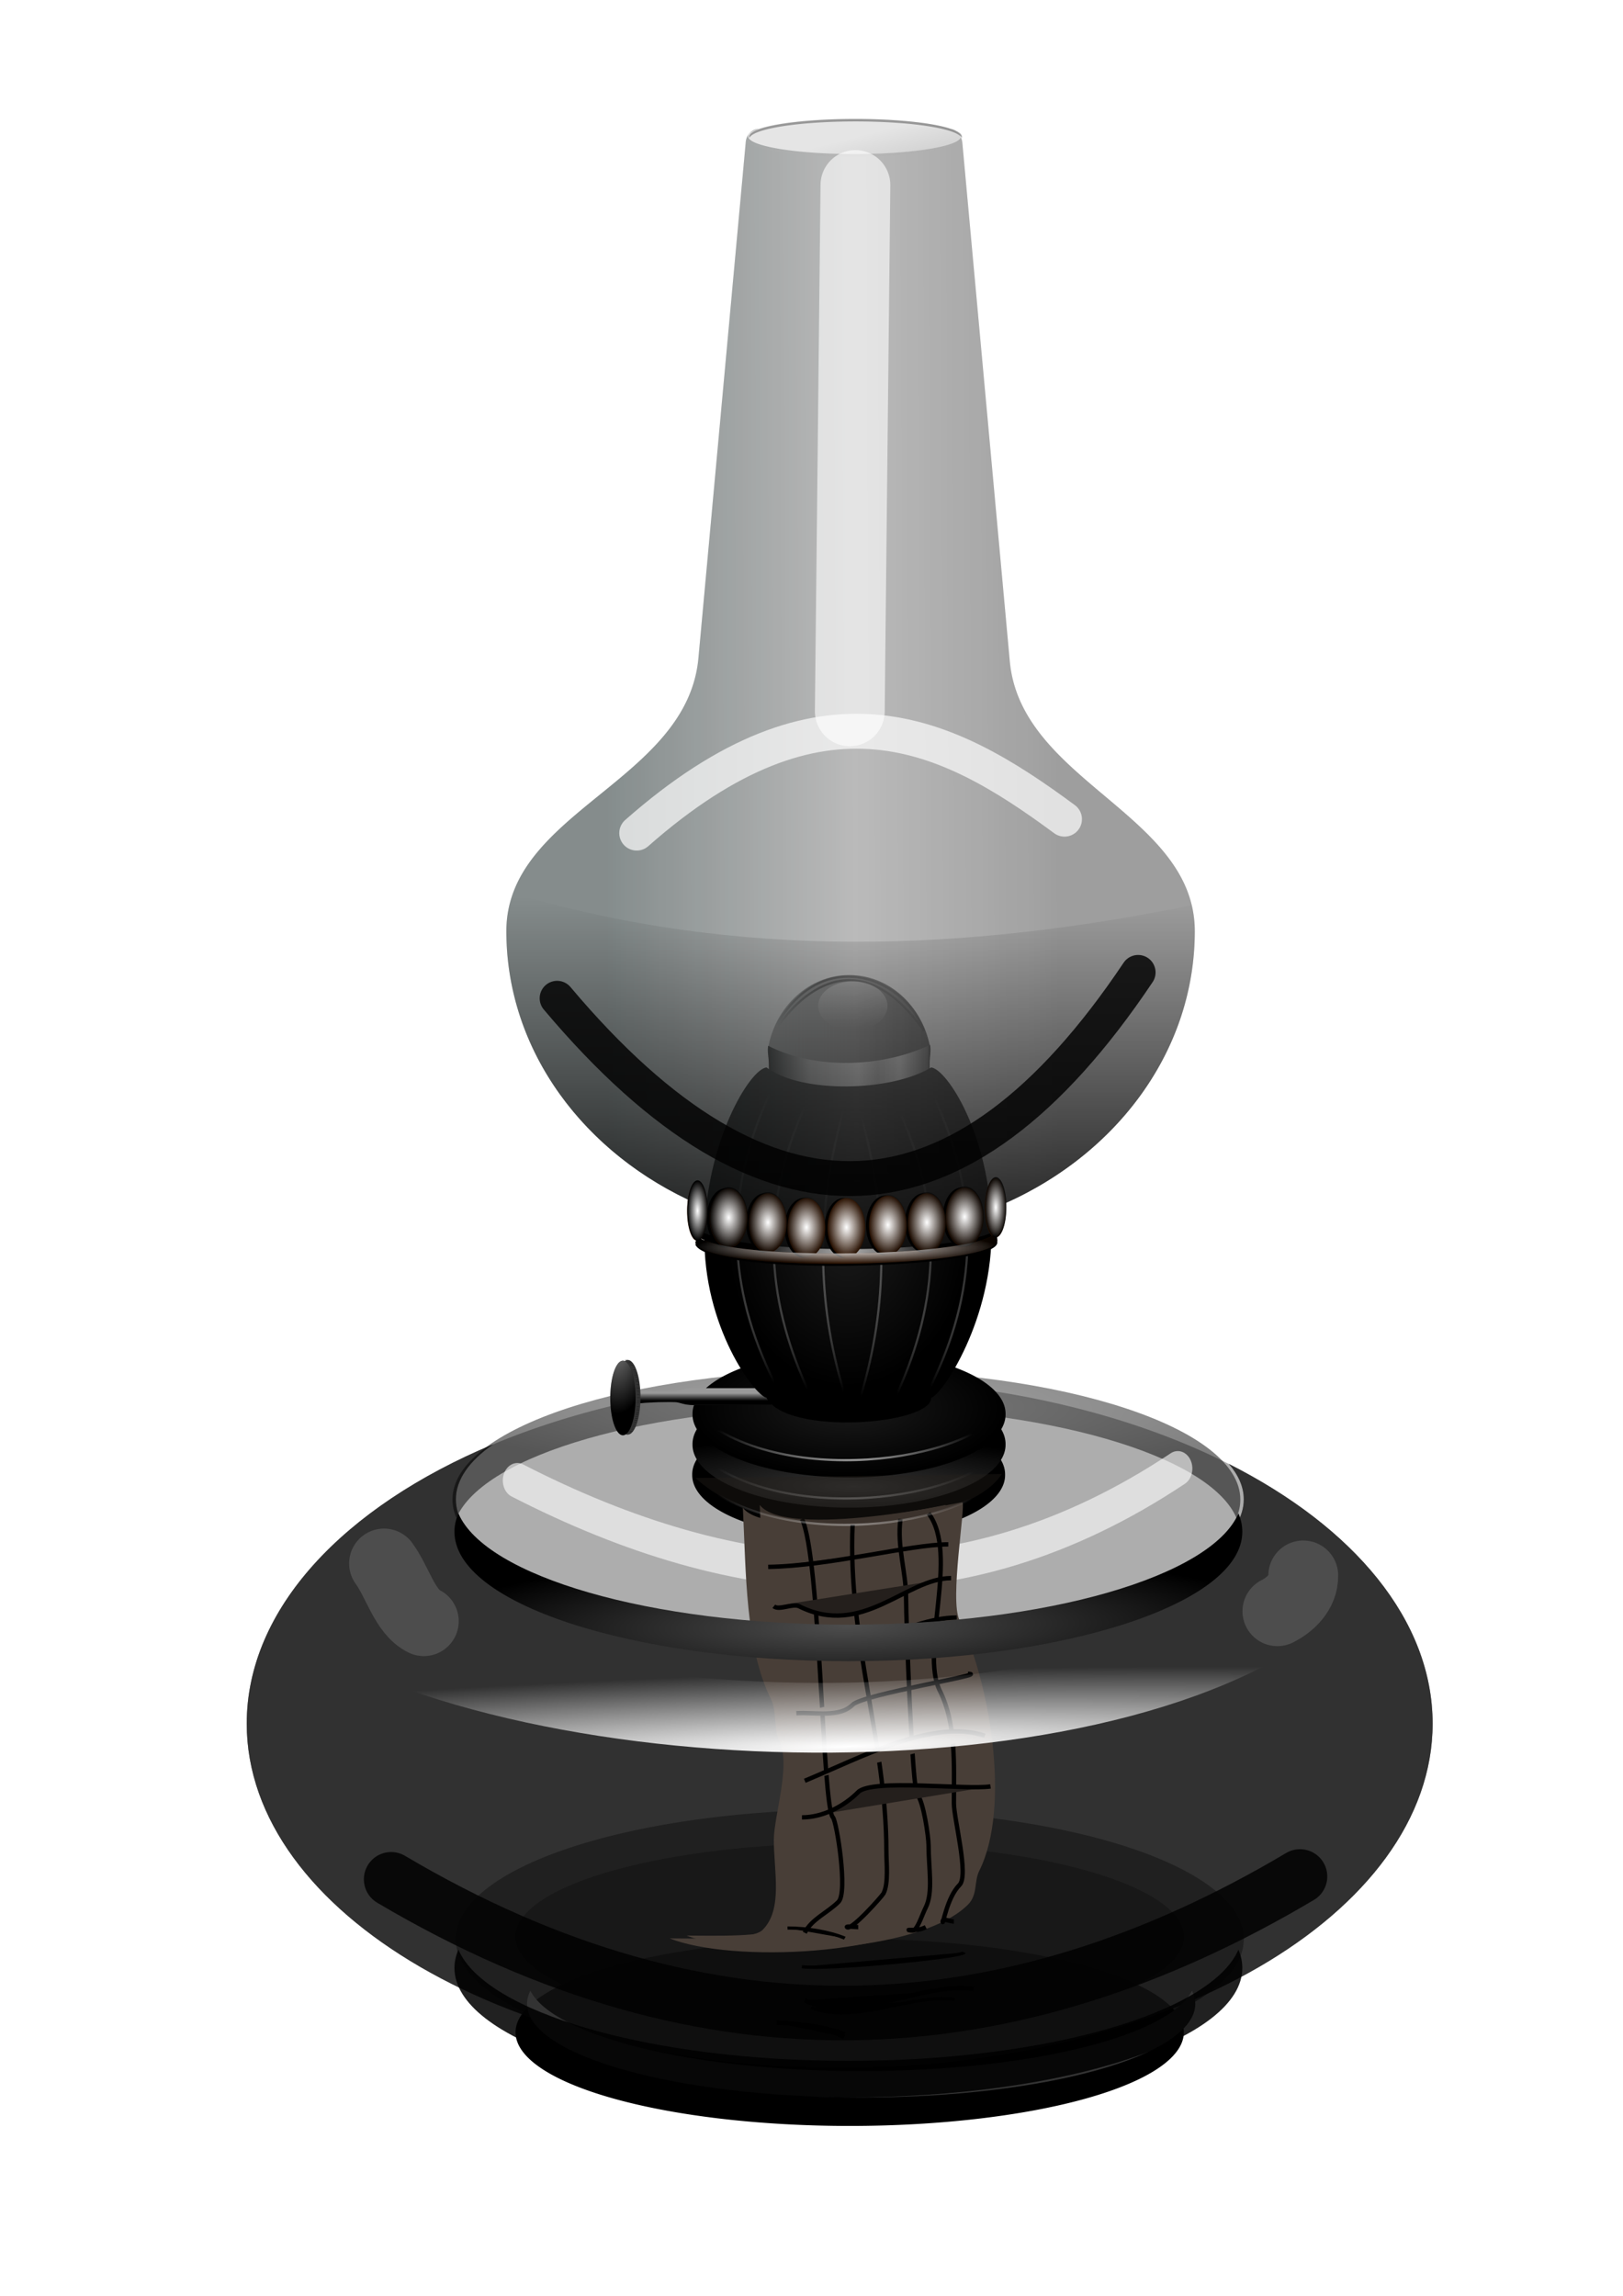 <svg xmlns="http://www.w3.org/2000/svg" xmlns:xlink="http://www.w3.org/1999/xlink" viewBox="0 0 744.09 1052.4"><defs><radialGradient id="ai" xlink:href="#a" gradientUnits="userSpaceOnUse" cy="710.95" cx="284.48" gradientTransform="matrix(1 0 0 .199 7.74 504.75)" r="1.133"/><radialGradient id="aj" xlink:href="#a" gradientUnits="userSpaceOnUse" cy="711.78" cx="284.4" gradientTransform="matrix(1 0 0 .199 7.74 505.41)" r="1.133"/><radialGradient id="o" gradientUnits="userSpaceOnUse" cy="525.31" cx="381.27" gradientTransform="matrix(.779 .627 -.513 .637 361.56 -112.85)" r="35.161"><stop offset="0" stop-color="#666"/><stop offset="1" stop-color="#666" stop-opacity="0"/></radialGradient><radialGradient id="l" gradientUnits="userSpaceOnUse" cy="632.59" cx="381.04" gradientTransform="matrix(.839 .013 -.016 1.028 79.172 -87.396)" r="65.822"><stop offset="0" stop-color="#1a1a1a"/><stop offset="1"/></radialGradient><radialGradient id="i" gradientUnits="userSpaceOnUse" cy="703.15" cx="381.66" gradientTransform="matrix(1.007 -.002 .001 .423 -3.253 416.58)" r="81.822"><stop offset="0" stop-color="#1a1a1a"/><stop offset="1"/></radialGradient><radialGradient id="bu" gradientUnits="userSpaceOnUse" cy="625.83" cx="380.25" gradientTransform="matrix(1 0 0 1.404 0 -252.74)" r="8.386"><stop offset="0" stop-color="#fff"/><stop offset="1" stop-color="#fff" stop-opacity="0"/></radialGradient><radialGradient id="bt" gradientUnits="userSpaceOnUse" cy="636.41" cx="380.31" gradientTransform="matrix(1 0 0 .107 7.74 503.7)" r="69.203"><stop offset="0" stop-color="#fff"/><stop offset="1" stop-color="#fff" stop-opacity="0"/></radialGradient><radialGradient id="h" gradientUnits="userSpaceOnUse" cy="731.26" cx="385.26" gradientTransform="matrix(1.737 .021 -.004 .298 -281.48 511.62)" r="81.822"><stop offset="0" stop-color="#333"/><stop offset="1"/></radialGradient><radialGradient id="aQ" gradientUnits="userSpaceOnUse" cy="879.9" cx="390.89" gradientTransform="matrix(1.764 -.059 .005 .153 -303.1 674.37)" r="223.53"><stop offset="0" stop-color="#fff"/><stop offset="1" stop-color="#fff" stop-opacity="0"/></radialGradient><radialGradient id="aJ" xlink:href="#b" gradientUnits="userSpaceOnUse" cy="802.99" cx="382.68" gradientTransform="matrix(.999 .035 -.009 .267 15.427 470.18)" r="73.689"/><radialGradient id="aG" xlink:href="#b" gradientUnits="userSpaceOnUse" cy="802.99" cx="382.68" gradientTransform="matrix(.999 .035 -.009 .267 15.427 458.1)" r="73.689"/><radialGradient id="r" xlink:href="#b" gradientUnits="userSpaceOnUse" cy="802.99" cx="382.68" gradientTransform="matrix(.999 .035 -.009 .267 15.427 440.54)" r="73.689"/><radialGradient id="g" xlink:href="#c" gradientUnits="userSpaceOnUse" cy="889.41" cx="380.3" gradientTransform="matrix(1.096 .015 .003 -.187 -31.973 804.62)" r="180.61"/><radialGradient id="aM" xlink:href="#c" gradientUnits="userSpaceOnUse" cy="889.41" cx="380.3" gradientTransform="matrix(1.096 -.015 .003 .187 -31.06 584.87)" r="180.61"/><radialGradient id="t" xlink:href="#b" gradientUnits="userSpaceOnUse" cy="633.73" cx="339.54" gradientTransform="matrix(1 0 0 4.751 7.74 -2441.4)" r="15.544"/><radialGradient id="v" xlink:href="#b" gradientUnits="userSpaceOnUse" cy="637.93" cx="355.36" gradientTransform="matrix(1 0 0 4.963 7.74 -2592.5)" r="14.555"/><radialGradient id="x" xlink:href="#b" gradientUnits="userSpaceOnUse" cy="637.6" cx="374.44" gradientTransform="matrix(1 0 0 6.506 7.74 -3575)" r="10.954"/><radialGradient id="y" xlink:href="#b" gradientUnits="userSpaceOnUse" cy="633.73" cx="339.54" gradientTransform="matrix(1 0 0 4.751 0 -2376.9)" r="15.544"/><radialGradient id="z" xlink:href="#b" gradientUnits="userSpaceOnUse" cy="637.93" cx="355.36" gradientTransform="matrix(1 0 0 4.963 0 -2528)" r="14.555"/><radialGradient id="A" xlink:href="#b" gradientUnits="userSpaceOnUse" cy="637.6" cx="374.44" gradientTransform="matrix(1 0 0 6.506 0 -3510.5)" r="10.954"/><radialGradient id="B" gradientUnits="userSpaceOnUse" cy="686.72" cx="274.05" gradientTransform="matrix(.222 4.84 -2.943 .07 2234.1 -704.65)" r="8.063"><stop offset="0" stop-color="#999"/><stop offset="1" stop-color="#999" stop-opacity="0"/></radialGradient><radialGradient id="aE" xlink:href="#a" gradientUnits="userSpaceOnUse" cy="722.18" cx="279.69" gradientTransform="matrix(1 0 0 .199 7.74 513.74)" r="1.133"/><radialGradient id="aD" xlink:href="#a" gradientUnits="userSpaceOnUse" cy="721.5" cx="280.69" gradientTransform="matrix(1 0 0 .199 7.74 513.2)" r="1.133"/><radialGradient id="aC" xlink:href="#a" gradientUnits="userSpaceOnUse" cy="720.82" cx="281.33" gradientTransform="matrix(1 0 0 .199 7.74 512.65)" r="1.133"/><radialGradient id="aB" xlink:href="#a" gradientUnits="userSpaceOnUse" cy="719.99" cx="281.87" gradientTransform="matrix(1 0 0 .199 7.74 511.99)" r="1.133"/><radialGradient id="aA" xlink:href="#a" gradientUnits="userSpaceOnUse" cy="719.21" cx="282.32" gradientTransform="matrix(1 0 0 .199 7.74 511.36)" r="1.133"/><radialGradient id="az" xlink:href="#a" gradientUnits="userSpaceOnUse" cy="718.39" cx="282.63" gradientTransform="matrix(1 0 0 .199 7.74 510.71)" r="1.133"/><radialGradient id="ay" xlink:href="#a" gradientUnits="userSpaceOnUse" cy="717.44" cx="282.96" gradientTransform="matrix(1 0 0 .199 7.74 509.94)" r="1.133"/><radialGradient id="ax" xlink:href="#a" gradientUnits="userSpaceOnUse" cy="716.58" cx="283.31" gradientTransform="matrix(1 0 0 .199 7.74 509.26)" r="1.133"/><radialGradient id="aw" xlink:href="#a" gradientUnits="userSpaceOnUse" cy="715.76" cx="283.5" gradientTransform="matrix(1 0 0 .199 7.74 508.6)" r="1.133"/><radialGradient id="av" xlink:href="#a" gradientUnits="userSpaceOnUse" cy="714.86" cx="283.83" gradientTransform="matrix(1 0 0 .199 7.74 507.88)" r="1.133"/><radialGradient id="am" xlink:href="#a" gradientUnits="userSpaceOnUse" cy="713.89" cx="283.98" gradientTransform="matrix(1 0 0 .199 7.74 507.1)" r="1.133"/><radialGradient id="al" xlink:href="#a" gradientUnits="userSpaceOnUse" cy="713.03" cx="284.14" gradientTransform="matrix(1 0 0 .199 7.74 506.42)" r="1.133"/><radialGradient id="ak" xlink:href="#a" gradientUnits="userSpaceOnUse" cy="712.43" cx="284.24" gradientTransform="matrix(1 0 0 .199 7.74 505.94)" r="1.133"/><radialGradient id="n" gradientUnits="userSpaceOnUse" cy="521.97" cx="374.98" gradientTransform="matrix(1.523 1.227 -.513 .637 85.488 -331.76)" r="35.161"><stop offset="0"/><stop offset="1" stop-opacity="0"/></radialGradient><radialGradient id="ah" xlink:href="#a" gradientUnits="userSpaceOnUse" cy="710.27" cx="284.55" gradientTransform="matrix(1 0 0 .199 7.74 504.2)" r="1.133"/><radialGradient id="ag" xlink:href="#a" gradientUnits="userSpaceOnUse" cy="709.41" cx="284.61" gradientTransform="matrix(1 0 0 .199 7.74 503.52)" r="1.133"/><radialGradient id="af" xlink:href="#a" gradientUnits="userSpaceOnUse" cy="708.44" cx="284.71" gradientTransform="matrix(1 0 0 .199 7.74 502.74)" r="1.133"/><radialGradient id="ae" xlink:href="#a" gradientUnits="userSpaceOnUse" cy="707.63" cx="284.74" gradientTransform="matrix(1 0 0 .199 7.74 502.09)" r="1.133"/><radialGradient id="ad" xlink:href="#a" gradientUnits="userSpaceOnUse" cy="706.76" cx="284.8" gradientTransform="matrix(1 0 0 .199 7.74 501.4)" r="1.133"/><radialGradient id="ac" xlink:href="#a" gradientUnits="userSpaceOnUse" cy="706.03" cx="284.8" gradientTransform="matrix(1 0 0 .199 7.74 500.81)" r="1.133"/><radialGradient id="ab" xlink:href="#a" gradientUnits="userSpaceOnUse" cy="705.28" cx="284.84" gradientTransform="matrix(1 0 0 .199 7.74 500.21)" r="1.133"/><radialGradient id="aa" xlink:href="#a" gradientUnits="userSpaceOnUse" cy="704.54" cx="284.8" gradientTransform="matrix(1 0 0 .199 7.74 499.62)" r="1.133"/><radialGradient id="Z" xlink:href="#a" gradientUnits="userSpaceOnUse" cy="703.75" cx="284.78" gradientTransform="matrix(1 0 0 .199 7.74 498.99)" r="1.133"/><radialGradient id="Y" xlink:href="#a" gradientUnits="userSpaceOnUse" cy="703.04" cx="284.78" gradientTransform="matrix(1 0 0 .199 7.74 498.42)" r="1.133"/><radialGradient id="X" xlink:href="#a" gradientUnits="userSpaceOnUse" cy="702.31" cx="284.75" gradientTransform="matrix(1 0 0 .199 7.74 497.83)" r="1.133"/><radialGradient id="W" xlink:href="#a" gradientUnits="userSpaceOnUse" cy="701.55" cx="284.61" gradientTransform="matrix(1 0 0 .199 7.74 497.22)" r="1.133"/><radialGradient id="V" xlink:href="#a" gradientUnits="userSpaceOnUse" cy="700.83" cx="284.55" gradientTransform="matrix(1 0 0 .199 7.74 496.65)" r="1.133"/><radialGradient id="U" xlink:href="#a" gradientUnits="userSpaceOnUse" cy="700.12" cx="284.48" gradientTransform="matrix(1 0 0 .199 7.74 496.08)" r="1.133"/><radialGradient id="T" xlink:href="#a" gradientUnits="userSpaceOnUse" cy="699.38" cx="284.44" gradientTransform="matrix(1 0 0 .199 7.74 495.48)" r="1.133"/><radialGradient id="S" xlink:href="#a" gradientUnits="userSpaceOnUse" cy="698.61" cx="284.4" gradientTransform="matrix(1 0 0 .199 7.74 494.87)" r="1.133"/><radialGradient id="R" xlink:href="#a" gradientUnits="userSpaceOnUse" cy="697.9" cx="284.24" gradientTransform="matrix(1 0 0 .199 7.74 494.3)" r="1.133"/><radialGradient id="Q" xlink:href="#a" gradientUnits="userSpaceOnUse" cy="697.25" cx="284.14" gradientTransform="matrix(1 0 0 .199 7.74 493.78)" r="1.133"/><radialGradient id="P" xlink:href="#a" gradientUnits="userSpaceOnUse" cy="696.53" cx="284" gradientTransform="matrix(1 0 0 .199 7.74 493.2)" r="1.133"/><radialGradient id="O" xlink:href="#a" gradientUnits="userSpaceOnUse" cy="695.82" cx="283.87" gradientTransform="matrix(1 0 0 .199 7.74 492.63)" r="1.133"/><radialGradient id="N" xlink:href="#a" gradientUnits="userSpaceOnUse" cy="694.89" cx="283.64" gradientTransform="matrix(1 0 0 .199 7.74 491.89)" r="1.133"/><radialGradient id="M" xlink:href="#a" gradientUnits="userSpaceOnUse" cy="694.08" cx="283.4" gradientTransform="matrix(1 0 0 .199 7.74 491.24)" r="1.133"/><radialGradient id="L" xlink:href="#a" gradientUnits="userSpaceOnUse" cy="693.28" cx="283.17" gradientTransform="matrix(1 0 0 .199 7.74 490.6)" r="1.133"/><radialGradient id="K" xlink:href="#a" gradientUnits="userSpaceOnUse" cy="692.49" cx="282.89" gradientTransform="matrix(1 0 0 .199 7.74 489.97)" r="1.133"/><radialGradient id="J" xlink:href="#a" gradientUnits="userSpaceOnUse" cy="691.75" cx="282.59" gradientTransform="matrix(1 0 0 .199 7.74 489.37)" r="1.133"/><radialGradient id="I" xlink:href="#a" gradientUnits="userSpaceOnUse" cy="691.1" cx="282.3" gradientTransform="matrix(1 0 0 .199 7.74 488.86)" r="1.133"/><radialGradient id="H" xlink:href="#a" gradientUnits="userSpaceOnUse" cy="690.4" cx="281.88" gradientTransform="matrix(1 0 0 .199 7.74 488.29)" r="1.133"/><radialGradient id="G" xlink:href="#a" gradientUnits="userSpaceOnUse" cy="689.75" cx="281.48" gradientTransform="matrix(1 0 0 .199 7.74 487.77)" r="1.133"/><radialGradient id="F" xlink:href="#a" gradientUnits="userSpaceOnUse" cy="689.19" cx="281.03" gradientTransform="matrix(1 0 0 .199 7.74 487.32)" r="1.133"/><radialGradient id="E" xlink:href="#a" gradientUnits="userSpaceOnUse" cy="688.76" cx="280.49" gradientTransform="matrix(1 0 0 .199 7.74 486.98)" r="1.133"/><radialGradient id="D" xlink:href="#a" gradientUnits="userSpaceOnUse" cy="688.4" cx="279.99" gradientTransform="matrix(1 0 0 .199 7.74 486.69)" r="1.133"/><radialGradient id="C" xlink:href="#a" gradientUnits="userSpaceOnUse" cy="688.08" cx="279.14" gradientTransform="matrix(1 0 0 .199 7.74 486.44)" r="1.133"/><radialGradient id="aY" gradientUnits="userSpaceOnUse" cy="655.43" cx="380.96" gradientTransform="matrix(.627 -.027 .036 .838 126.43 47.113)" r="70.234"><stop offset="0" stop-color="#ccc"/><stop offset="1"/></radialGradient><radialGradient id="ap" gradientUnits="userSpaceOnUse" cy="151.11" cx="464.64" gradientTransform="matrix(1.176 -.045 .026 .683 -159.45 -14.873)" r="48.766"><stop offset="0" stop-color="#e6e6e6"/><stop offset="1" stop-color="#e6e6e6" stop-opacity="0"/></radialGradient><linearGradient id="ao" y2="461.24" gradientUnits="userSpaceOnUse" x2="484.39" gradientTransform="translate(7.74 -64.504)" y1="462.16" x1="270.02"><stop offset="0" stop-color="#596e6e"/><stop offset=".533" stop-color="#e6e6e6"/><stop offset="1" stop-color="#999"/></linearGradient><linearGradient id="bd" y2="623.29" xlink:href="#a" gradientUnits="userSpaceOnUse" x2="398.26" y1="621.9" x1="330.56"/><linearGradient id="be" y2="625.23" xlink:href="#a" gradientUnits="userSpaceOnUse" x2="415.35" y1="623.84" x1="347.66"/><linearGradient id="bf" y2="627.16" xlink:href="#a" gradientUnits="userSpaceOnUse" x2="432.77" y1="625.77" x1="365.07"/><linearGradient id="bg" y2="629.91" xlink:href="#a" gradientUnits="userSpaceOnUse" x2="503.54" y1="628.51" x1="377.82"/><linearGradient id="bh" y2="624.26" xlink:href="#a" gradientUnits="userSpaceOnUse" x2="362.13" y1="622.87" x1="294.44"/><linearGradient id="bi" y2="625.23" xlink:href="#a" gradientUnits="userSpaceOnUse" x2="344.88" y1="623.84" x1="277.19"/><linearGradient id="bj" y2="623.41" xlink:href="#a" gradientUnits="userSpaceOnUse" x2="377.35" gradientTransform="translate(7.74 -64.504)" y1="619.54" x1="468.94"/><linearGradient id="m" y2="703.07" gradientUnits="userSpaceOnUse" x2="307.04" gradientTransform="translate(7.74 -64.504)" y1="706.62" x1="307.04"><stop offset="0"/><stop offset="1" stop-opacity="0"/></linearGradient><linearGradient id="bk" y2="622.46" xlink:href="#a" gradientUnits="userSpaceOnUse" x2="377.4" y1="619.11" x1="465.99"/><linearGradient id="bl" y2="626.65" xlink:href="#a" gradientUnits="userSpaceOnUse" x2="324.99" y1="623.31" x1="413.58"/><linearGradient id="bm" y2="630.36" xlink:href="#a" gradientUnits="userSpaceOnUse" x2="256.58" y1="627.02" x1="415.44"/><linearGradient id="bn" y2="622.46" xlink:href="#a" gradientUnits="userSpaceOnUse" x2="395.14" y1="619.11" x1="483.73"/><linearGradient id="bo" y2="624.39" xlink:href="#a" gradientUnits="userSpaceOnUse" x2="412.23" y1="621.05" x1="500.83"/><linearGradient id="bp" y2="626.33" xlink:href="#a" gradientUnits="userSpaceOnUse" x2="429.65" y1="622.98" x1="518.24"/><linearGradient id="bq" y2="629.07" xlink:href="#a" gradientUnits="userSpaceOnUse" x2="497.74" y1="625.73" x1="662.28"/><linearGradient id="br" y2="623.43" xlink:href="#a" gradientUnits="userSpaceOnUse" x2="359.02" y1="620.08" x1="447.61"/><linearGradient id="bs" y2="624.39" xlink:href="#a" gradientUnits="userSpaceOnUse" x2="341.76" y1="621.05" x1="430.36"/><linearGradient id="p" y2="535.4" gradientUnits="userSpaceOnUse" x2="385.18" y1="500.58" x1="385.71"><stop offset="0" stop-color="#fff"/><stop offset="1" stop-color="#fff" stop-opacity="0"/></linearGradient><linearGradient id="k" y2="560.19" gradientUnits="userSpaceOnUse" x2="418.85" gradientTransform="translate(7.74 -64.504)" y1="560.19" x1="344.28"><stop offset="0"/><stop offset=".256" stop-color="#b3b3b3"/><stop offset=".56" stop-color="#ececec"/><stop offset=".675" stop-color="#b3b3b3"/><stop offset=".814" stop-color="#e6e6e6"/><stop offset=".984" stop-color="#4d4d4d"/><stop offset="1"/></linearGradient><linearGradient id="j" y2="552.84" gradientUnits="userSpaceOnUse" x2="419.41" gradientTransform="translate(7.74 -64.504)" y1="552.84" x1="343.75"><stop offset="0" stop-color="#999"/><stop offset="1" stop-color="#333"/></linearGradient><linearGradient id="c"><stop offset="0" stop-color="#4d4d4d"/><stop offset="1"/></linearGradient><linearGradient id="a"><stop offset="0"/><stop offset="1" stop-opacity="0"/></linearGradient><linearGradient id="b"><stop offset="0" stop-color="#fff"/><stop offset="1" stop-color="#fff" stop-opacity="0"/></linearGradient><linearGradient id="aZ" y2="624.38" xlink:href="#a" gradientUnits="userSpaceOnUse" x2="380.57" gradientTransform="translate(7.74 -64.504)" y1="622.77" x1="310.59"/><linearGradient id="ba" y2="623.29" xlink:href="#a" gradientUnits="userSpaceOnUse" x2="380.52" y1="621.9" x1="312.82"/><linearGradient id="bb" y2="627.49" xlink:href="#a" gradientUnits="userSpaceOnUse" x2="328.11" y1="626.09" x1="260.41"/><linearGradient id="an" y2="142.5" gradientUnits="userSpaceOnUse" x2="387.7" y1="129.34" x1="385.57"><stop offset="0" stop-color="#ccc"/><stop offset="1" stop-color="#999"/></linearGradient><linearGradient id="bc" y2="631.2" xlink:href="#a" gradientUnits="userSpaceOnUse" x2="262.18" y1="629.8" x1="140.8"/><linearGradient id="aX" y2="411.17" gradientUnits="userSpaceOnUse" x2="398.18" y1="604.56" x1="398.18"><stop offset="0"/><stop offset="1" stop-opacity="0"/></linearGradient><filter id="w" height="1.086" width="2.161" y="-.043" x="-.58"><feGaussianBlur stdDeviation="2.34"/></filter><filter id="e" height="3.585" width="1.303" y="-1.293" x="-.152"><feGaussianBlur stdDeviation="4.89"/></filter><filter id="f" height="3.497" width="1.268" y="-1.248" x="-.134"><feGaussianBlur stdDeviation="4.89"/></filter><filter id="aO" height="2.595" width="1.272" y="-.797" x="-.136"><feGaussianBlur stdDeviation="4.89"/></filter><filter id="aN" height="2.037" width="1.284" y="-.519" x="-.142"><feGaussianBlur stdDeviation="4.89"/></filter><filter id="aK" height="2.289" width="1.293" y="-.644" x="-.147"><feGaussianBlur stdDeviation="4.89"/></filter><filter id="aI" height="2.367" width="1.289" y="-.683" x="-.144"><feGaussianBlur stdDeviation="4.89"/></filter><filter id="aL" height="2.663" width="1.298" y="-.832" x="-.149"><feGaussianBlur stdDeviation="4.89"/></filter><filter id="aH" height="3.274" width="1.284" y="-1.137" x="-.142"><feGaussianBlur stdDeviation="4.89"/></filter><filter id="au" height="1.125" width="2.501" y="-.063" x="-.751"><feGaussianBlur stdDeviation="4.89"/></filter><filter id="at" height="1.124" width="2.682" y="-.062" x="-.841"><feGaussianBlur stdDeviation="4.89"/></filter><filter id="as" height="1.127" width="2.279" y="-.064" x="-.639"><feGaussianBlur stdDeviation="4.89"/></filter><filter id="d" height="4.638" width="1.758" y="-1.819" x="-.379"><feGaussianBlur stdDeviation="4.89"/></filter><filter id="u" height="1.085" width="1.666" y="-.042" x="-.333"><feGaussianBlur stdDeviation="2.34"/></filter><filter id="aq" height="2.342" width="1.175" y="-.671" x="-.088"><feGaussianBlur stdDeviation="13.239"/></filter><filter id="s" height="1.083" width="1.596" y="-.041" x="-.298"><feGaussianBlur stdDeviation="2.34"/></filter><filter id="q" height="1.337" width="1.056" y="-.169" x="-.028"><feGaussianBlur stdDeviation="1.638"/></filter><filter id="aF" height="1.253" width="1.042" y="-.126" x="-.021"><feGaussianBlur stdDeviation="1.228"/></filter><filter id="aP" height="2.606" width="1.245" y="-.803" x="-.123"><feGaussianBlur stdDeviation="21.223"/></filter><filter id="aR" height="2.195" width="1.179" y="-.597" x="-.09"><feGaussianBlur stdDeviation="15.577"/></filter><filter id="aS" height="6.412" width="8.491" y="-2.706" x="-3.745"><feGaussianBlur stdDeviation="18.512"/></filter><filter id="aT" height="4.359" width="5.87" y="-1.679" x="-2.435"><feGaussianBlur stdDeviation="18.512"/></filter><filter id="aV" height="2.053" width="1.374" y="-.527" x="-.187"><feGaussianBlur stdDeviation="20.736"/></filter><filter id="aU" height="2.686" width="1.401" y="-.843" x="-.201"><feGaussianBlur stdDeviation="16.4"/></filter><filter id="aW" height="1.352" width="33.923" y="-.176" x="-16.461"><feGaussianBlur stdDeviation="17.697"/></filter><filter id="ar" height="1.124" width="2.271" y="-.062" x="-.635"><feGaussianBlur stdDeviation="4.89"/></filter></defs><path d="M542.74 931.582a153.186 42.905 0 11-306.372 0 153.186 42.905 0 11306.372 0z"/><path d="M542.74 887.722a153.186 42.905 0 11-306.372 0 153.186 42.905 0 11306.372 0z" opacity=".5"/><path d="M570.215 888.87a180.612 59.346 0 11-361.223 0 180.612 59.346 0 11361.223 0z" opacity=".5"/><path d="M356.06 883.36c10.848-.015 23.043 2.49 30.962 6.45" filter="url(#d)" stroke="#000" stroke-width="2"/><path transform="matrix(.848 0 0 .723 65.676 198.45)" d="M438.63 932.39c-23.876-3.547-54.84 16.443-77.404 5.16" filter="url(#e)" stroke="#000" stroke-width="2"/><path d="M446.37 867.88c-23.876-3.547-54.84 16.443-77.404 5.16" filter="url(#e)" stroke="#000" stroke-width="2"/><path transform="matrix(.848 0 0 .723 65.676 198.45)" d="M356.06 911.74c14.097 2.193 86.191-5.963 87.725-9.03" filter="url(#f)" stroke="#000" stroke-width="2"/><path d="M363.8 847.24c14.097 2.193 86.191-5.963 87.725-9.03" filter="url(#f)" stroke="#000" stroke-width="2"/><path d="M226.09 662.03c-68.42 28.65-112.97 75.32-112.97 128.03 0 87.14 121.71 157.78 271.85 157.78 150.13 0 271.84-70.64 271.84-157.78 0-47.5-36.2-90.1-93.43-119.03 4.46 5.16 6.84 10.62 6.84 16.25 0 32.78-80.88 59.34-180.63 59.34-99.74 0-180.59-26.56-180.59-59.34 0-9.02 6.13-17.59 17.09-25.25z" opacity=".672"/><path d="M656.803 790.092a271.84 157.785 0 11-543.68 0 271.84 157.785 0 11543.68 0z" opacity=".357" fill="#1a1a1a"/><path d="M226.09 662.03c-68.42 28.65-112.97 75.32-112.97 128.03 0 87.14 121.71 157.78 271.85 157.78 150.13 0 271.84-70.64 271.84-157.78 0-47.5-36.2-90.1-93.43-119.03 4.46 5.16 6.84 10.62 6.84 16.25 0 32.78-80.88 59.34-180.63 59.34-99.74 0-180.59-26.56-180.59-59.34 0-9.02 6.13-17.59 17.09-25.25z" opacity=".357" fill="#1a1a1a"/><path d="M388.06 628.05c-99.748 0-180.62 26.569-180.62 59.344 0 2.845.634 5.636 1.813 8.375 12.41-28.799 87.736-50.969 178.81-50.969 91.082 0 166.41 22.167 178.81 50.969 1.176-2.737 1.78-5.532 1.78-8.375 0-32.774-80.844-59.344-180.59-59.344z" opacity=".5" fill="url(#g)"/><path d="M460.797 675.996a71.72 28.79 0 11-143.437 0 71.72 28.79 0 11143.437 0z"/><path d="M464.17 715.98a81.822 32.325 0 11-163.64 0 81.822 32.325 0 11163.64 0z" transform="matrix(.877 0 0 .891 53.933 24.14)" fill="url(#h)"/><path d="M464.17 715.98a81.822 32.325 0 11-163.64 0 81.822 32.325 0 11163.64 0z" transform="matrix(.877 0 0 .891 53.933 10.271)" fill="url(#i)"/><path d="M281.4 636.96h9.796s8.198.658 10.796.658c2.6 0 5.201.126 7.797 0 1.81-.087 3.864-1.316 7.796-1.316h35.388c3.933 0 6.797.658 6.797.658V643.41s-2.864.659-6.797.659h-35.388c-3.932 0-5.987-1.23-7.796-1.317-2.596-.126-5.198 0-7.797 0s-10.796.658-10.796.658H281.4V637.766z" fill="#999"/><path d="M389.33 446.93c-18.396 0-33.723 14.332-37.156 33.344 21.646 10.956 51.779 10.062 74.219-.406-3.577-18.81-18.798-32.938-37.062-32.938zm37.406 35zm-75.25 8.156c.018.473.03.938.063 1.406-.033-.47-.045-.932-.063-1.406zm.5 5.125zm74.156 2.813zm-73.125 2.094c.107.394.195.797.313 1.187-.118-.392-.206-.79-.313-1.188zm70.25 6.625l-64.188 6.53c6.915 10.006 17.896 16.47 30.25 16.47 14.878 0 27.741-9.356 33.938-23z" fill="url(#j)"/><path d="M426.4 478.98c-22.44 10.468-52.572 11.363-74.219.406-.471 2.61.281 5.375.281 8.063 0 9.12 1.83 17.999 6.625 24.938l64.188-6.531c2.517-5.542 2.938-11.974 2.938-18.406 0-2.828.707-5.734.187-8.47z" fill="url(#k)"/><path d="M351.41 489.29c16.08 12.157 57.414 11.065 75.515 0 7.304.927 26.73 30.762 27.646 73.067.916 42.306-22.684 77.085-27.646 78.361.116 12.41-66.257 17.537-75.515 0-5.316-1.026-29.208-32.495-28.439-74.91.77-42.415 20.632-75.599 28.439-76.519z" fill="url(#l)"/><path d="M281.4 636.96h9.796s8.198.658 10.796.658c2.6 0 5.201.126 7.797 0 1.81-.087 3.864-1.316 7.796-1.316h35.388c3.933 0 6.797.658 6.797.658V643.41s-2.864.659-6.797.659h-35.388c-3.932 0-5.987-1.23-7.796-1.317-2.596-.126-5.198 0-7.797 0s-10.796.658-10.796.658H281.4V637.766z" fill="url(#m)"/><path d="M354.35 473.94c14.47-22.808 41.464-40.99 69.322-1.389l-.379-1.01c-9.895-24.51-48.408-38.924-68.817 1.262l-.126 1.137" stroke="url(#n)" fill="url(#o)"/><path d="M398.57 523.97a14.643 12.857 0 11-29.286 0 14.643 12.857 0 1129.286 0z" transform="matrix(1.085 0 0 .875 -25.57 2.6)" opacity=".758" fill="url(#p)"/><path d="M318.81 647.83c38.304 34.841 125.47 22.21 140.48-1.824" opacity=".775" filter="url(#q)" stroke="url(#r)" fill="none"/><path d="M352.84 501.5c-23.109 49.845-17.662 94.198 3.87 135.46" opacity=".68" filter="url(#s)" stroke="url(#t)" fill="none"/><path d="M368.96 507.31c-22.05 48.85-16.542 91.96 2.58 132.23" opacity=".68" filter="url(#u)" stroke="url(#v)" fill="none"/><path d="M387.02 507.95c-12.901 45.153-12.901 88.585 0 130.3" opacity=".68" filter="url(#w)" stroke="url(#x)" fill="none"/><path d="M345.09 566c-23.109 49.845-17.662 94.198 3.87 135.46" transform="matrix(-1 0 0 1 773.69 -62.223)" opacity=".68" filter="url(#s)" stroke="url(#y)" fill="none"/><path d="M361.22 571.81c-22.05 48.85-16.542 91.96 2.58 132.23" transform="matrix(-1 0 0 1 773.69 -62.223)" opacity=".68" filter="url(#u)" stroke="url(#z)" fill="none"/><path d="M379.28 572.45c-12.901 45.153-12.901 88.585 0 130.3" transform="matrix(-1 0 0 1 773.69 -62.223)" opacity=".68" filter="url(#w)" stroke="url(#A)" fill="none"/><path d="M293.652 640.501a5.805 17.093 0 11-11.61 0 5.805 17.093 0 1111.61 0z" fill="#333"/><path d="M291.395 640.824a5.805 17.093 0 11-11.61 0 5.805 17.093 0 1111.61 0z"/><path d="M287.04 701.78a8.063 17.093 0 11-16.126 0 8.063 17.093 0 1116.126 0z" transform="matrix(.72 0 0 1 84.726 -60.956)" fill="url(#B)"/><path d="M285.87 623.67l2.016-.202" stroke-linejoin="round" stroke="url(#C)" stroke-linecap="round" stroke-width=".25" fill="none"/><path d="M286.72 624l2.016-.202" stroke-linejoin="round" stroke="url(#D)" stroke-linecap="round" stroke-width=".25" fill="none"/><path d="M287.22 624.36l2.016-.202" stroke-linejoin="round" stroke="url(#E)" stroke-linecap="round" stroke-width=".25" fill="none"/><path d="M287.77 624.78l2.016-.202" stroke-linejoin="round" stroke="url(#F)" stroke-linecap="round" stroke-width=".25" fill="none"/><path d="M288.21 625.35l2.016-.202" stroke-linejoin="round" stroke="url(#G)" stroke-linecap="round" stroke-width=".25" fill="none"/><path d="M288.61 625.99l2.016-.202" stroke-linejoin="round" stroke="url(#H)" stroke-linecap="round" stroke-width=".25" fill="none"/><path d="M289.04 626.7l2.016-.202" stroke-linejoin="round" stroke="url(#I)" stroke-linecap="round" stroke-width=".25" fill="none"/><path d="M289.32 627.34l2.016-.202" stroke-linejoin="round" stroke="url(#J)" stroke-linecap="round" stroke-width=".25" fill="none"/><path d="M289.62 628.09l2.016-.202" stroke-linejoin="round" stroke="url(#K)" stroke-linecap="round" stroke-width=".25" fill="none"/><path d="M289.9 628.88l2.016-.202" stroke-linejoin="round" stroke="url(#L)" stroke-linecap="round" stroke-width=".25" fill="none"/><path d="M290.13 629.67l2.016-.202" stroke-linejoin="round" stroke="url(#M)" stroke-linecap="round" stroke-width=".25" fill="none"/><path d="M290.37 630.49l2.016-.202" stroke-linejoin="round" stroke="url(#N)" stroke-linecap="round" stroke-width=".25" fill="none"/><path d="M290.6 631.41l2.016-.202" stroke-linejoin="round" stroke="url(#O)" stroke-linecap="round" stroke-width=".25" fill="none"/><path d="M290.73 632.12l2.016-.202" stroke-linejoin="round" stroke="url(#P)" stroke-linecap="round" stroke-width=".25" fill="none"/><path d="M290.87 632.85l2.016-.202" stroke-linejoin="round" stroke="url(#Q)" stroke-linecap="round" stroke-width=".25" fill="none"/><path d="M290.97 633.49l2.016-.202" stroke-linejoin="round" stroke="url(#R)" stroke-linecap="round" stroke-width=".25" fill="none"/><path d="M291.13 634.21l2.016-.202" stroke-linejoin="round" stroke="url(#S)" stroke-linecap="round" stroke-width=".25" fill="none"/><path d="M291.17 634.98l2.016-.202" stroke-linejoin="round" stroke="url(#T)" stroke-linecap="round" stroke-width=".25" fill="none"/><path d="M291.22 635.72l2.016-.202" stroke-linejoin="round" stroke="url(#U)" stroke-linecap="round" stroke-width=".25" fill="none"/><path d="M291.29 636.43l2.016-.202" stroke-linejoin="round" stroke="url(#V)" stroke-linecap="round" stroke-width=".25" fill="none"/><path d="M291.34 637.14l2.016-.202" stroke-linejoin="round" stroke="url(#W)" stroke-linecap="round" stroke-width=".25" fill="none"/><path d="M291.49 637.91l2.016-.202" stroke-linejoin="round" stroke="url(#X)" stroke-linecap="round" stroke-width=".25" fill="none"/><path d="M291.51 638.64l2.016-.202" stroke-linejoin="round" stroke="url(#Y)" stroke-linecap="round" stroke-width=".25" fill="none"/><path d="M291.51 639.35l2.016-.202" stroke-linejoin="round" stroke="url(#Z)" stroke-linecap="round" stroke-width=".25" fill="none"/><path d="M291.53 640.14l2.016-.202" stroke-linejoin="round" stroke="url(#aa)" stroke-linecap="round" stroke-width=".25" fill="none"/><path d="M291.57 640.88l2.016-.202" stroke-linejoin="round" stroke="url(#ab)" stroke-linecap="round" stroke-width=".25" fill="none"/><path d="M291.53 641.63l2.016-.202" stroke-linejoin="round" stroke="url(#ac)" stroke-linecap="round" stroke-width=".25" fill="none"/><path d="M291.53 642.36l2.016-.202" stroke-linejoin="round" stroke="url(#ad)" stroke-linecap="round" stroke-width=".25" fill="none"/><path d="M291.47 643.23l2.016-.202" stroke-linejoin="round" stroke="url(#ae)" stroke-linecap="round" stroke-width=".25" fill="none"/><path d="M291.44 644.04l2.016-.202" stroke-linejoin="round" stroke="url(#af)" stroke-linecap="round" stroke-width=".25" fill="none"/><path d="M291.34 645.01l2.016-.202" stroke-linejoin="round" stroke="url(#ag)" stroke-linecap="round" stroke-width=".25" fill="none"/><path d="M291.29 645.87l2.016-.202" stroke-linejoin="round" stroke="url(#ah)" stroke-linecap="round" stroke-width=".25" fill="none"/><path d="M291.22 646.55l2.016-.202" stroke-linejoin="round" stroke="url(#ai)" stroke-linecap="round" stroke-width=".25" fill="none"/><path d="M291.13 647.38l2.016-.202" stroke-linejoin="round" stroke="url(#aj)" stroke-linecap="round" stroke-width=".25" fill="none"/><path d="M290.97 648.03l2.016-.202" stroke-linejoin="round" stroke="url(#ak)" stroke-linecap="round" stroke-width=".25" fill="none"/><path d="M290.87 648.63l2.016-.202" stroke-linejoin="round" stroke="url(#al)" stroke-linecap="round" stroke-width=".25" fill="none"/><path d="M290.72 649.49l2.016-.202" stroke-linejoin="round" stroke="url(#am)" stroke-linecap="round" stroke-width=".25" fill="none"/><path d="M433.3 129.42a49.488 5.245 0 11-98.976 0 49.488 5.245 0 1198.976 0z" transform="matrix(.985 0 0 1.544 13.555 -137.24)" opacity=".5" fill="url(#an)"/><path d="M347.68 59.028c-3.248.331-5.68 3.09-5.813 6.438l-21.66 236.15c-5.198 56.683-88.062 70.288-88.062 125.22 0 54.845 35.78 102.31 87.812 125.12v10.03c0 3.574 2.926 5.809 6.438 6.47 43.227 8.126 83.412 5.102 123.03 0 3.544-.457 6.437-2.896 6.437-6.47v-8.312c54.24-22.084 91.906-70.573 91.906-126.84 0-53.788-79.75-68.479-84.812-123.78l-21.75-237.59a7.9 7.9 0 00-.75-2.688c-.814 4.353-22.304 7.844-48.719 7.844-26.93 0-48.75-3.622-48.75-8.094 0-1.253 1.752-2.44 4.813-3.5-.041.004-.084-.004-.125 0zm88.25.063c.895.318 1.702.66 2.344 1a6.058 6.058 0 00-2.344-1z" opacity=".5" fill="url(#ao)"/><path d="M342.14 63.249c-.08.189-.125.37-.125.563 0 4.47 21.819 8.093 48.75 8.093s48.781-3.622 48.781-8.094c0-.192-.046-.373-.125-.562-1.767 4.204-22.883 7.531-48.656 7.531s-46.858-3.327-48.625-7.531z" opacity=".5" fill="url(#ap)"/><path d="M343.59 63.197a1.429 1.429 0 01-.125-.563c0-4.47 21.819-8.093 48.75-8.093s48.781 3.622 48.781 8.094c0 .192-.046.373-.125.562-1.767-4.205-22.883-7.531-48.656-7.531s-46.858 3.327-48.625 7.531z" opacity=".5" fill="#4d4d4d"/><path d="M203.43 735.82c121.02 51.755 242.04 61.723 363.06-5.473M203.43 735.82c121.02 51.755 242.04 61.723 363.06-5.473" transform="matrix(.834 0 0 1 67.53 -57.206)" opacity=".77" stroke-linejoin="round" filter="url(#aq)" stroke="#fff" stroke-linecap="round" stroke-width="16" fill="none"/><path d="M340.58 691.14c1.482 29.534 1.05 64.024 12.901 87.725 2.836 5.672 1.015 13.641 3.87 19.351 5.367 10.734-2.58 34.289-2.58 45.153 0 14.534 4.278 31.844-5.16 41.282-4.778 4.778-30.806 3.87-42.572 3.87 28.208 11.283 106.6 8.217 129.01-14.19 4.546-4.548 2.715-10.593 5.16-15.482 14.878-29.757 4.304-88.148-9.03-114.82-4.668-9.335 2.944-52.529 1.29-54.183-.073-.073-80.575 17.195-92.885 1.29z" fill="#483e37"/><path d="M348.32 689.85c1.482 29.534 1.05 64.024 12.901 87.725 2.836 5.672 1.015 13.641 3.87 19.351 5.367 10.734-2.58 34.289-2.58 45.153 0 14.534 4.278 31.844-5.16 41.282-4.778 4.778-30.806 3.87-42.572 3.87 28.208 11.283 106.6 8.217 129.01-14.19 4.546-4.548 2.715-10.593 5.16-15.482 14.878-29.757 4.304-88.148-9.03-114.82-4.668-9.335 2.944-52.529 1.29-54.183-.073-.073-80.575 17.195-92.885 1.29z" fill="#483e37"/><path d="M367.67 696.3c8.52 17.129 9.272 131.83 14.191 136.75 1.72 1.72 6.936 34.346 2.58 38.702-4.95 4.95-12.35 7.93-15.48 14.191" filter="url(#ar)" stroke="#000" stroke-width="2" fill="#483e37"/><path d="M390.89 698.88c-2.3 53.279 15.481 99.421 15.481 149.65 0 5.572 1.06 14.651-1.29 19.351-.597 1.193-14.91 17.342-16.771 15.481-.565-.565 3.492 0 5.16 0" filter="url(#as)" stroke="#000" stroke-width="2" fill="#483e37"/><path d="M412.82 696.3c-1.626 12.834 2.58 24.033 2.58 36.122 0 10.586 2.782 87.927 5.16 90.305 2.798 2.798 5.16 19.282 5.16 23.221 0 10.29 2.182 21.439-1.29 28.382-1.676 3.353-3.16 8.321-5.16 10.321-.608.608-3.44 0-2.58 0 3.463 0 4.962.099 7.74-1.29" filter="url(#at)" stroke="#000" stroke-width="2" fill="#483e37"/><path d="M425.72 693.72c14.1 18.692-4.024 62.905 5.16 81.275 7.543 15.084 6.45 33.641 6.45 51.603 0 7.122 6.952 33.041 2.58 37.412-5.785 5.786-7.74 19.092-7.74 16.771 0-1.72 3.44 0 5.16 0" filter="url(#au)" stroke="#000" stroke-width="2" fill="none"/><path d="M290.56 650.45l2.016-.202" stroke-linejoin="round" stroke="url(#av)" stroke-linecap="round" stroke-width=".25" fill="none"/><path d="M290.23 651.35l2.016-.202" stroke-linejoin="round" stroke="url(#aw)" stroke-linecap="round" stroke-width=".25" fill="none"/><path d="M290.05 652.18l2.016-.202" stroke-linejoin="round" stroke="url(#ax)" stroke-linecap="round" stroke-width=".25" fill="none"/><path d="M289.69 653.03l2.016-.202" stroke-linejoin="round" stroke="url(#ay)" stroke-linecap="round" stroke-width=".25" fill="none"/><path d="M289.36 653.99l2.016-.202" stroke-linejoin="round" stroke="url(#az)" stroke-linecap="round" stroke-width=".25" fill="none"/><path d="M289.05 654.8l2.016-.202" stroke-linejoin="round" stroke="url(#aA)" stroke-linecap="round" stroke-width=".25" fill="none"/><path d="M288.61 655.59l2.016-.202" stroke-linejoin="round" stroke="url(#aB)" stroke-linecap="round" stroke-width=".25" fill="none"/><path d="M288.07 656.41l2.016-.202" stroke-linejoin="round" stroke="url(#aC)" stroke-linecap="round" stroke-width=".25" fill="none"/><path d="M287.42 657.1l2.016-.202" stroke-linejoin="round" stroke="url(#aD)" stroke-linecap="round" stroke-width=".25" fill="none"/><path d="M286.43 657.78l2.016-.202" stroke-linejoin="round" stroke="url(#aE)" stroke-linecap="round" stroke-width=".25" fill="none"/><path d="M318.81 665.39c38.304 34.841 125.47 22.21 140.48-1.824" opacity=".615" filter="url(#aF)" stroke="url(#aG)" fill="none"/><path d="M352.19 718.23c28.28-.416 65.15-10.321 82.565-10.321" filter="url(#aH)" stroke="#000" stroke-width="2" fill="#241f1c"/><path d="M354.77 736.29c2.53 2.075 8.66-1.475 11.611 0 29.19 14.595 49.06-12.901 69.664-12.901" filter="url(#aI)" stroke="#000" stroke-width="2" fill="#241f1c"/><path d="M318.81 677.48c38.304 34.841 125.47 22.21 140.48-1.824" opacity=".615" filter="url(#aF)" stroke="url(#aJ)" fill="#241f1c"/><path d="M365.09 785.32c8.396-.564 19.746 2.185 25.802-3.87 4.954-4.954 63.584-14.191 52.893-14.191" filter="url(#aK)" stroke="#000" stroke-width="2" fill="#483e37"/><path d="M359.93 753.06c30.893 9.614 55.194-11.611 78.694-11.611" filter="url(#aL)" stroke="#000" stroke-width="2" fill="#241f1c"/><path d="M388.97 761.45c-99.748 0-180.62-26.569-180.62-59.344 0-2.845.634-5.636 1.813-8.375 12.41 28.799 87.736 50.969 178.81 50.969 91.082 0 166.41-22.167 178.81-50.969 1.176 2.737 1.78 5.532 1.78 8.375 0 32.774-80.844 59.344-180.59 59.344z" fill="url(#aM)"/><path d="M368.96 816.28c26.16-10.849 58.769-28.573 82.565-20.641" filter="url(#aN)" stroke="#000" stroke-width="2" fill="#483e37"/><path d="M454.11 818.86c-10.973 1.697-54.41-3.643-60.634 2.58-6.669 6.669-16.37 11.611-25.802 11.611" filter="url(#aO)" stroke="#000" stroke-width="2" fill="#241f1c"/><path d="M181.26 718.49c91.136 72.156 320.3 75.651 392.12-9.122" transform="matrix(1.193 0 0 1 -77.352 14.596)" stroke-linejoin="round" filter="url(#aP)" stroke="url(#aQ)" stroke-linecap="round" stroke-width="32" fill="none"/><path transform="matrix(.848 0 0 .723 65.676 198.45)" d="M348.32 947.87c10.848-.015 23.043 2.49 30.962 6.45" filter="url(#d)" stroke="#000" stroke-width="2"/><path d="M356.06 911.74c14.097 2.193 86.191-5.963 87.725-9.03" transform="matrix(.848 0 0 .723 65.676 242.31)" filter="url(#f)" stroke="#000" stroke-width="2"/><path d="M438.63 932.39c-23.876-3.547-54.84 16.443-77.404 5.16" transform="matrix(.848 0 0 .723 65.676 242.31)" filter="url(#e)" stroke="#000" stroke-width="2"/><path d="M348.32 947.87c10.848-.015 23.043 2.49 30.962 6.45" transform="matrix(.848 0 0 .723 65.676 242.31)" filter="url(#d)" stroke="#000" stroke-width="2"/><path d="M446.37 911.74c-23.876-3.547-54.84 16.443-77.404 5.16" filter="url(#e)" stroke="#000" stroke-width="2"/><path d="M356.06 927.22c10.848-.015 23.043 2.49 30.962 6.45" filter="url(#d)" stroke="#000" stroke-width="2"/><path d="M394.82 961.45c-84.602 0-153.2-19.209-153.2-42.904 0-2.057.538-4.075 1.537-6.055 10.525 20.821 74.413 36.85 151.66 36.85 77.251 0 141.14-16.027 151.66-36.85.998 1.979 1.511 4 1.511 6.055 0 23.695-68.569 42.904-153.17 42.904z" fill="#333"/><path d="M388.97 961.41c-99.748 0-180.62-26.569-180.62-59.344 0-2.845.634-5.637 1.813-8.375 12.41 28.799 87.736 50.969 178.81 50.969 91.082 0 166.41-22.167 178.81-50.969 1.176 2.737 1.78 5.531 1.78 8.375 0 32.774-80.844 59.344-180.59 59.344z" opacity=".87"/><path d="M179.32 861.43c146.14 86.433 284.31 77.312 416.69-1.29" opacity=".91" stroke-linejoin="round" filter="url(#aR)" stroke="#000" stroke-linecap="round" stroke-width="25" fill="none"/><path d="M597.5 722.14c.178 7.83-6.14 13.56-11.859 16.42" stroke-linejoin="round" opacity=".369" filter="url(#aS)" stroke="#fff" stroke-linecap="round" stroke-width="32" fill="none"/><path d="M176.06 716.67c6.295 8.57 9.475 22.07 18.244 26.454" stroke-linejoin="round" opacity=".369" filter="url(#aT)" stroke="#fff" stroke-linecap="round" stroke-width="32" fill="none"/><path d="M347.68 59.028c-3.248.331-5.68 3.09-5.813 6.438l-21.66 236.15c-5.198 56.683-88.062 70.288-88.062 125.22 0 54.845 35.78 102.31 87.812 125.12v10.03c0 3.574 2.926 5.809 6.438 6.47 43.227 8.126 83.412 5.102 123.03 0 3.544-.457 6.437-2.896 6.437-6.47v-8.312c54.24-22.084 91.906-70.573 91.906-126.84 0-53.788-79.75-68.479-84.812-123.78l-21.75-237.59a7.9 7.9 0 00-.75-2.688c-.814 4.353-22.304 7.844-48.719 7.844-26.93 0-48.75-3.622-48.75-8.094 0-1.253 1.752-2.44 4.813-3.5-.041.004-.084-.004-.125 0zm88.25.063c.895.318 1.702.66 2.344 1a6.058 6.058 0 00-2.344-1z" opacity=".131" fill="#1a1a1a"/><path d="M347.68 59.028c-3.248.331-5.68 3.09-5.813 6.438l-21.66 236.15c-5.198 56.683-88.062 70.288-88.062 125.22 0 54.845 35.78 102.31 87.812 125.12v10.03c0 3.574 2.926 5.809 6.438 6.47 43.227 8.126 83.412 5.102 123.03 0 3.544-.457 6.437-2.896 6.437-6.47v-8.312c54.24-22.084 91.906-70.573 91.906-126.84 0-53.788-79.75-68.479-84.812-123.78l-21.75-237.59a7.9 7.9 0 00-.75-2.688c-.814 4.353-22.304 7.844-48.719 7.844-26.93 0-48.75-3.622-48.75-8.094 0-1.253 1.752-2.44 4.813-3.5-.041.004-.084-.004-.125 0zm88.25.063c.895.318 1.702.66 2.344 1a6.058 6.058 0 00-2.344-1z" opacity=".131"/><path d="M291.91 381.88c85.116-75.015 142.15-46.327 196.13-6.386" stroke-linejoin="round" opacity=".828" filter="url(#aU)" stroke="#fff" stroke-linecap="round" stroke-width="16" fill="none"/><path d="M255.42 457.59c96.099 114.22 184.86 109.89 266.37-11.859" opacity=".91" stroke-linejoin="round" filter="url(#aV)" stroke="#000" stroke-linecap="round" stroke-width="16" fill="none"/><path d="M392.18 84.806l-2.58 241.24" stroke-linejoin="round" opacity=".779" filter="url(#aW)" stroke="#fff" stroke-linecap="round" stroke-width="32" fill="none"/><path d="M235.19 409.41c-1.95 5.35-3.03 11.12-3.03 17.43 0 54.85 35.78 102.31 87.81 125.13V562c0 3.57 2.92 5.81 6.44 6.47 43.22 8.13 83.41 5.1 123.03 0 3.54-.46 6.44-2.9 6.44-6.47v-8.31c54.23-22.09 91.9-70.58 91.9-126.85 0-4.2-.51-8.17-1.4-11.93-103.72 21.24-207.47 25.28-311.19-5.5z" fill="url(#aX)"/><path d="M319.51 567.67c14.803 11.812 131.74 9.653 137.38-2.24l.333 3.733c2.267 12.773-130.76 16.12-138.38 1.494l.667-2.987"/><path d="M319.05 562.75c-.452.523-.688 1.082-.688 1.625 0 6.298 31.426 11.375 70.22 11.375s70.25-5.077 70.25-11.375c0-.542-.238-1.103-.688-1.625-4.731 5.551-34.066 9.813-69.562 9.813-35.487 0-64.789-4.264-69.531-9.813z" fill="url(#aY)"/><path d="M319.51 566.73c14.803 11.812 131.74 9.653 137.38-2.24l.333 3.733c2.267 12.773-130.76 16.12-138.38 1.494l.667-2.987" fill="#2b1100"/><path d="M395.38 562.798a8.67 13.626 0 11-17.34 0 8.67 13.626 0 1117.34 0z"/><path d="M396.713 562.798a8.67 13.626 0 11-17.34 0 8.67 13.626 0 1117.34 0z" fill="#2b1100"/><path d="M414.386 561.678a8.67 13.626 0 11-17.34 0 8.67 13.626 0 1117.34 0zM432.225 560.558a8.67 13.626 0 11-17.34 0 8.67 13.626 0 1117.34 0z"/><path d="M449.564 557.948a8.67 13.626 0 11-17.34 0 8.67 13.626 0 1117.34 0z"/><path d="M450.897 557.948a8.67 13.626 0 11-17.34 0 8.67 13.626 0 1117.34 0zM461.226 553.658a4.835 13.626 0 11-9.67 0 4.835 13.626 0 119.67 0z" fill="#2b1100"/><path d="M377.04 562.798a8.67 13.626 0 11-17.34 0 8.67 13.626 0 1117.34 0z"/><path d="M378.374 562.798a8.67 13.626 0 11-17.34 0 8.67 13.626 0 1117.34 0z" fill="#2b1100"/><path d="M359.368 560.558a8.67 13.626 0 11-17.34 0 8.67 13.626 0 1117.34 0z"/><path d="M360.702 560.558a8.67 13.626 0 11-17.34 0 8.67 13.626 0 1117.34 0z" fill="#2b1100"/><path d="M341.362 558.318a8.67 13.626 0 11-17.34 0 8.67 13.626 0 1117.34 0z"/><path d="M342.696 558.318a8.67 13.626 0 11-17.34 0 8.67 13.626 0 1117.34 0zM324.35 555.148a4.668 13.626 0 11-9.336 0 4.668 13.626 0 119.336 0zM415.719 561.678a8.67 13.626 0 11-17.34 0 8.67 13.626 0 1117.34 0zM433.558 560.558a8.67 13.626 0 11-17.34 0 8.67 13.626 0 1117.34 0z" fill="#2b1100"/><path d="M319.51 566.73c14.803 11.812 131.74 9.653 137.38-2.24l.333 3.733c2.267 12.773-130.76 16.12-138.38 1.494l.667-2.987" fill="url(#aZ)"/><path d="M388.63 625.83a8.386 11.772 0 11-16.771 0 8.386 11.772 0 1116.771 0z" transform="matrix(1.034 0 0 1.157 -5.092 -161.6)" fill="url(#ba)"/><path d="M388.63 625.83a8.386 11.772 0 11-16.771 0 8.386 11.772 0 1116.771 0z" transform="matrix(1.034 0 0 1.157 49.092 -166.45)" fill="url(#bb)"/><path d="M388.63 625.83a8.386 11.772 0 11-16.771 0 8.386 11.772 0 1116.771 0z" transform="matrix(.577 0 0 1.157 237.15 -170.74)" fill="url(#bc)"/><path d="M388.63 625.83a8.386 11.772 0 11-16.771 0 8.386 11.772 0 1116.771 0z" transform="matrix(1.034 0 0 1.157 -23.431 -161.6)" fill="url(#bd)"/><path d="M388.63 625.83a8.386 11.772 0 11-16.771 0 8.386 11.772 0 1116.771 0z" transform="matrix(1.034 0 0 1.157 -41.103 -163.84)" fill="url(#be)"/><path d="M388.63 625.83a8.386 11.772 0 11-16.771 0 8.386 11.772 0 1116.771 0z" transform="matrix(1.034 0 0 1.157 -59.109 -166.08)" fill="url(#bf)"/><path d="M388.63 625.83a8.386 11.772 0 11-16.771 0 8.386 11.772 0 1116.771 0z" transform="matrix(.557 0 0 1.157 108 -169.25)" fill="url(#bg)"/><path d="M388.63 625.83a8.386 11.772 0 11-16.771 0 8.386 11.772 0 1116.771 0z" transform="matrix(1.034 0 0 1.157 13.914 -162.72)" fill="url(#bh)"/><path d="M388.63 625.83a8.386 11.772 0 11-16.771 0 8.386 11.772 0 1116.771 0z" transform="matrix(1.034 0 0 1.157 31.753 -163.84)" fill="url(#bi)"/><path d="M319.51 566.73c14.803 11.812 131.74 9.653 137.38-2.24l.333 3.733c2.267 12.773-130.76 16.12-138.38 1.494l.667-2.987" fill="url(#bj)"/><path d="M388.63 625.83a8.386 11.772 0 11-16.771 0 8.386 11.772 0 1116.771 0z" transform="matrix(1.034 0 0 1.157 -5.092 -161.6)" fill="url(#bk)"/><path d="M388.63 625.83a8.386 11.772 0 11-16.771 0 8.386 11.772 0 1116.771 0z" transform="matrix(1.034 0 0 1.157 49.092 -166.45)" fill="url(#bl)"/><path d="M388.63 625.83a8.386 11.772 0 11-16.771 0 8.386 11.772 0 1116.771 0z" transform="matrix(.577 0 0 1.157 237.15 -170.74)" fill="url(#bm)"/><path d="M388.63 625.83a8.386 11.772 0 11-16.771 0 8.386 11.772 0 1116.771 0z" transform="matrix(1.034 0 0 1.157 -23.431 -161.6)" fill="url(#bn)"/><path d="M388.63 625.83a8.386 11.772 0 11-16.771 0 8.386 11.772 0 1116.771 0z" transform="matrix(1.034 0 0 1.157 -41.103 -163.84)" fill="url(#bo)"/><path d="M388.63 625.83a8.386 11.772 0 11-16.771 0 8.386 11.772 0 1116.771 0z" transform="matrix(1.034 0 0 1.157 -59.109 -166.08)" fill="url(#bp)"/><path d="M388.63 625.83a8.386 11.772 0 11-16.771 0 8.386 11.772 0 1116.771 0z" transform="matrix(.557 0 0 1.157 108 -169.25)" fill="url(#bq)"/><path d="M388.63 625.83a8.386 11.772 0 11-16.771 0 8.386 11.772 0 1116.771 0z" transform="matrix(1.034 0 0 1.157 13.914 -162.72)" fill="url(#br)"/><path d="M388.63 625.83a8.386 11.772 0 11-16.771 0 8.386 11.772 0 1116.771 0z" transform="matrix(1.034 0 0 1.157 31.753 -163.84)" fill="url(#bs)"/><path d="M319.51 566.73c14.803 11.812 131.74 9.653 137.38-2.24l.333 3.733c2.267 12.773-130.76 16.12-138.38 1.494l.667-2.987" fill="url(#bt)"/><path d="M388.63 625.83a8.386 11.772 0 11-16.771 0 8.386 11.772 0 1116.771 0z" transform="matrix(1.034 0 0 1.157 -5.092 -161.6)" fill="url(#bu)"/><path d="M388.63 625.83a8.386 11.772 0 11-16.771 0 8.386 11.772 0 1116.771 0z" transform="matrix(1.034 0 0 1.157 49.092 -166.45)" fill="url(#bu)"/><path d="M388.63 625.83a8.386 11.772 0 11-16.771 0 8.386 11.772 0 1116.771 0z" transform="matrix(.577 0 0 1.157 237.15 -170.74)" fill="url(#bu)"/><path d="M388.63 625.83a8.386 11.772 0 11-16.771 0 8.386 11.772 0 1116.771 0z" transform="matrix(1.034 0 0 1.157 -23.431 -161.6)" fill="url(#bu)"/><path d="M388.63 625.83a8.386 11.772 0 11-16.771 0 8.386 11.772 0 1116.771 0z" transform="matrix(1.034 0 0 1.157 -41.103 -163.84)" fill="url(#bu)"/><path d="M388.63 625.83a8.386 11.772 0 11-16.771 0 8.386 11.772 0 1116.771 0z" transform="matrix(1.034 0 0 1.157 -59.109 -166.08)" fill="url(#bu)"/><path d="M388.63 625.83a8.386 11.772 0 11-16.771 0 8.386 11.772 0 1116.771 0z" transform="matrix(.557 0 0 1.157 108 -169.25)" fill="url(#bu)"/><path d="M388.63 625.83a8.386 11.772 0 11-16.771 0 8.386 11.772 0 1116.771 0z" transform="matrix(1.034 0 0 1.157 13.914 -162.72)" fill="url(#bu)"/><path d="M388.63 625.83a8.386 11.772 0 11-16.771 0 8.386 11.772 0 1116.771 0z" transform="matrix(1.034 0 0 1.157 31.753 -163.84)" fill="url(#bu)"/></svg>